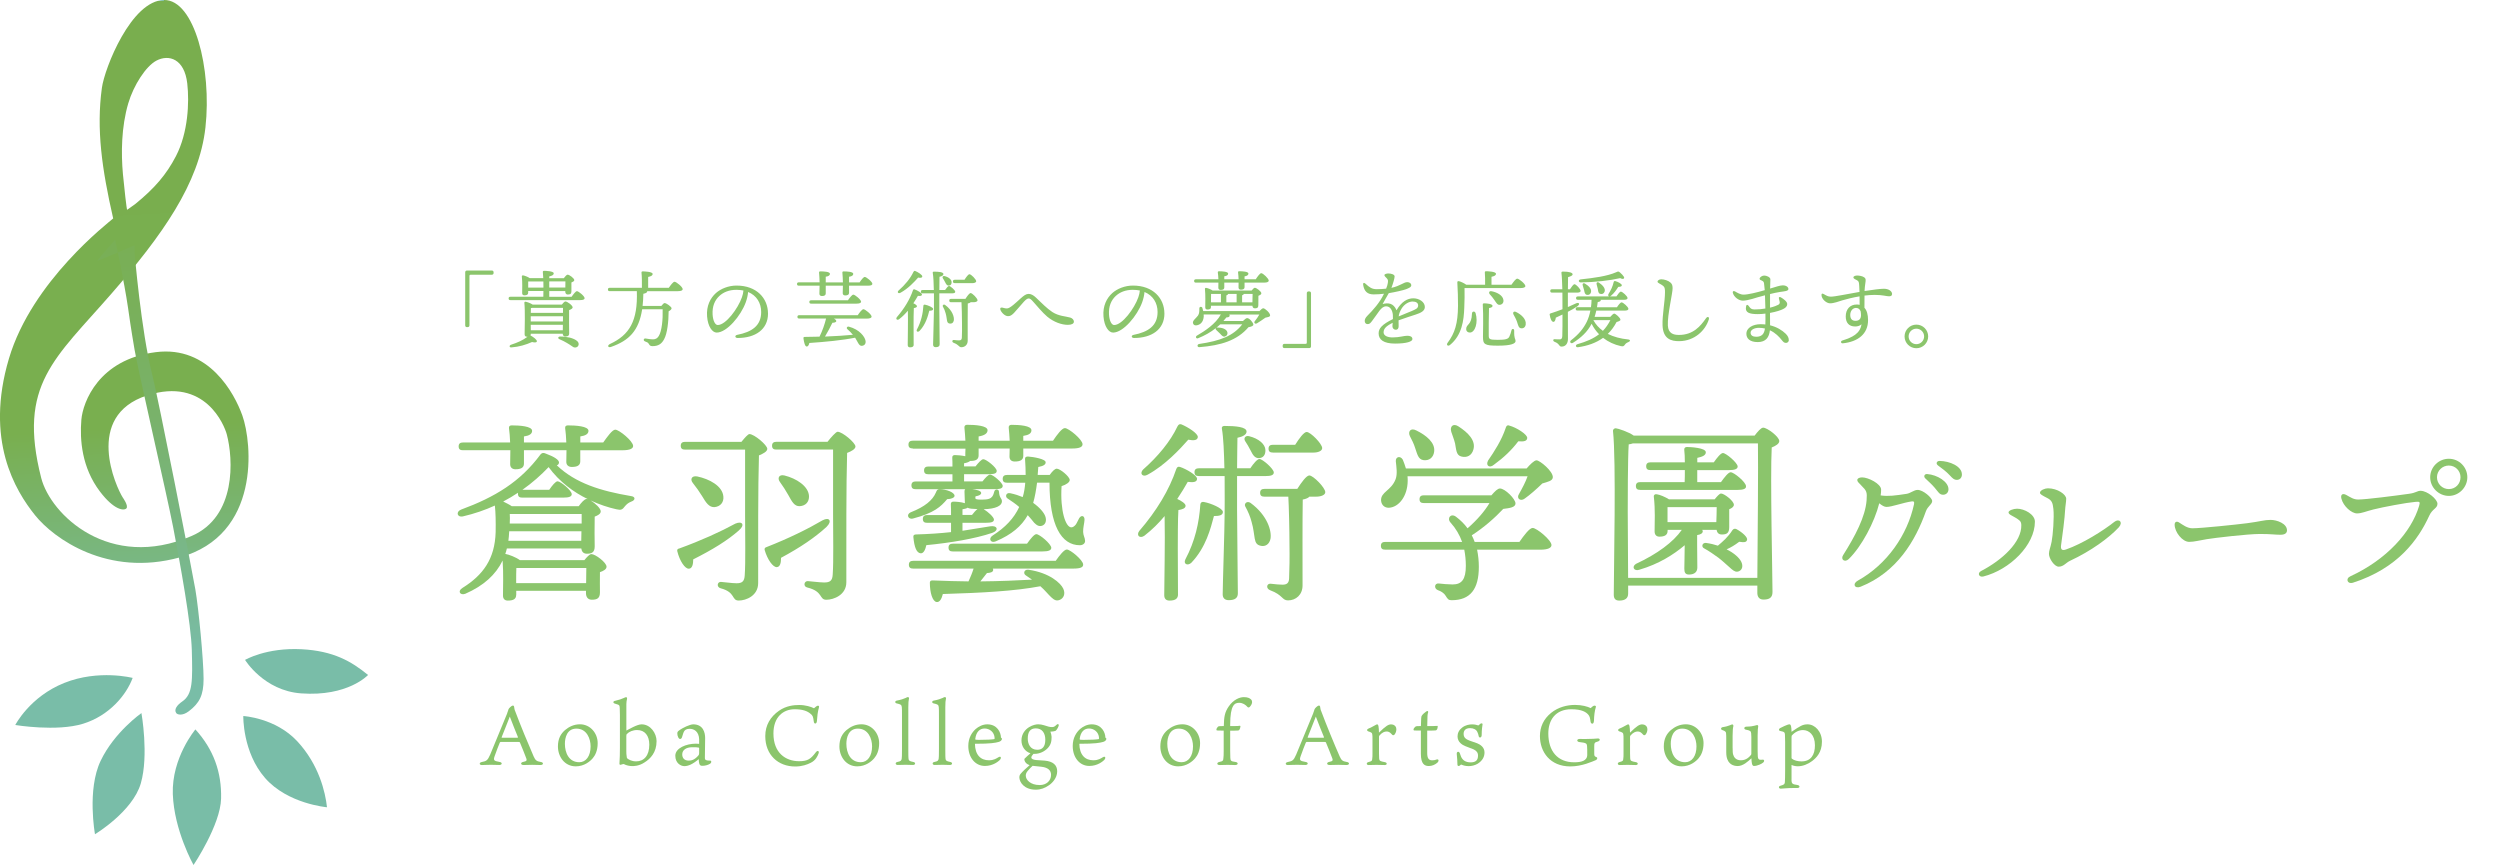 <?xml version="1.0" encoding="UTF-8"?><svg xmlns="http://www.w3.org/2000/svg" width="671.1" height="232.2" xmlns:xlink="http://www.w3.org/1999/xlink" viewBox="0 0 671.1 232.2"><defs><style>.f{fill:#79bda8;}.g{fill:#8bc56c;}.h{fill:url(#d);}.i{fill:url(#e);}.j{fill:#79bda7;}</style><linearGradient id="d" x1="36.53" y1="176.3" x2="27.1" y2="1.05" gradientTransform="matrix(1, 0, 0, 1, 0, 0)" gradientUnits="userSpaceOnUse"><stop offset="0" stop-color="#79bda7"/><stop offset=".35" stop-color="#79af4f"/><stop offset="1" stop-color="#79ae4e"/><stop offset="1" stop-color="#616659"/><stop offset="1" stop-color="#79bda7"/></linearGradient><linearGradient id="e" x1="43.11" y1="175.94" x2="33.68" y2=".7" gradientTransform="matrix(1, 0, 0, 1, 0, 0)" gradientUnits="userSpaceOnUse"><stop offset="0" stop-color="#79bda7"/><stop offset=".03" stop-color="#79bba0"/><stop offset=".19" stop-color="#79b683"/><stop offset=".36" stop-color="#79b26b"/><stop offset=".54" stop-color="#79b05a"/><stop offset=".74" stop-color="#79ae51"/><stop offset="1" stop-color="#79ae4e"/><stop offset="1" stop-color="#616659"/><stop offset="1" stop-color="#79bda7"/></linearGradient></defs><g id="a"/><g id="b"><g id="c"><g><g><path class="f" d="M35.61,181.98s-9.1-2.36-18.37,1.35c-9.27,3.71-13.14,11.29-13.14,11.29,0,0,11.12,1.85,18.2-.34,7.08-2.19,11.63-7.75,13.31-12.3Z"/><path class="f" d="M37.97,191.42s-7.25,5.06-10.95,12.81c-3.71,7.75-1.52,19.71-1.52,19.71,0,0,10.11-6.07,12.3-13.65,2.19-7.58,.17-18.87,.17-18.87Z"/><path class="j" d="M52.46,195.8s-6.4,7.58-6.07,17.36c.34,9.77,5.56,19.04,5.56,19.04,0,0,7.23-10.75,7.4-17.83,.17-7.08-2.01-13.17-6.9-18.57Z"/><path class="f" d="M65.32,192.21s8.64,.49,14.48,6.78c5.84,6.29,7.53,13.66,7.98,17.71,0,0-10.56-.9-16.63-7.86-6.07-6.96-5.84-16.63-5.84-16.63Z"/><path class="f" d="M65.77,177.15s5.69-3.36,15.18-2.87c8.55,.44,13.41,3.27,17.85,6.91,0,0-5.39,5.86-17.97,4.94-10.02-.73-15.05-8.99-15.05-8.99Z"/><path class="h" d="M65.06,111.55c-2.1-5.9-8.95-18.82-23.22-17.02-15.34,1.93-19.6,13.42-20,18.14-.45,5.39,.11,12.86,5,19.29,3.77,4.97,6.4,5.2,7.08,4.52,.67-.67-.96-2.92-.96-2.92-1.8-2.81-10.52-21.89,6.52-27.41,15.61-5.06,20.77,8.08,21.4,10.45,1.74,6.57,2.66,22.09-9.49,27.3-22.02,9.44-37.8-5.73-40.33-15.61-6.4-25.05,3.71-32.02,18.98-49.6,13.44-15.47,23.44-29.4,25.11-44.48C56.9,18.48,52.18-.11,44.03,0c-8.79,.12-15.96,18.28-16.68,23.59-1.52,11.12,0,21.74,3.03,35.05-1.18,1.07-21.78,16.76-27.97,37.58-6.52,21.91,1.64,35.41,7.01,42.1,5,6.23,19.44,16.66,38.82,11.31,21.79-6.01,19.45-30.69,16.82-38.08ZM34.43,27.75c1.44-4.89,4.74-9.97,7.53-11.46,3.37-1.8,7.56-.49,8.31,6.12,.58,5.13,.22,13.2-3.03,19.49-2.56,4.94-5.73,8.65-10.97,12.9l-2.13,1.51c-.11,.26-.85-6.41-1.14-9.56-.51-5.64-.44-12.63,1.43-19.01Z"/><path class="i" d="M36.13,67.87s1.75,20.93,4.7,32.56c1.74,6.86,10.5,51.39,11.61,57.8,.86,4.97,2.21,18.97,2.21,24.04,0,4.35-1.11,6.48-3.96,8.65-1.77,1.35-3.08,.9-3.37,.51-.7-.95,.21-2.17,1.6-3.12,2.86-1.94,2.78-5.59,2.57-13.73-.18-7.08-3.08-23.08-5.02-33.11-1.76-9.05-9.34-41.7-10.35-47.6-1.01-5.9-1.47-9.28-1.76-11.29-1.01-6.99-3.46-18.2-3.46-18.2,0,0-5.17,5.76-4.72,5.64,.45-.11,9.94-4.18,9.94-4.18l.02,2.04Z"/></g><g><path class="g" d="M138.56,159.71c0,1.1-.78,1.51-2.24,1.51-.83,0-1.3-.47-1.3-1.36,0-2.4,.16-5.89-.1-9.39-1.83,3.81-5.11,6.78-10.01,8.92-1.36,.52-2.19-.68-.78-1.56,5.53-3.44,8.71-7.77,8.92-14.97,.05-2.76,0-5.27-.21-7.15-2.61,1.2-5.48,2.19-8.61,2.92-1.51,.31-1.93-1.25-.47-1.83,9.07-3.34,15.91-7.46,21.33-14.81,.42-.47,.78-.52,1.46-.21,1.98,.73,3.7,1.67,3.49,2.5-.05,.31-.26,.52-.57,.63,5.01,4.8,11.79,6.88,19.82,8.24,1.46,.16,1.2,1.15,.26,1.46-.89,.37-1.2,.63-1.72,1.2-.78,1.04-1.1,1.2-2.4,.89-2.14-.47-4.49-1.25-6.88-2.35,1.2,.73,2.71,2.09,2.71,2.92,0,.68-.78,1.1-1.62,1.41-.05,2.29-.05,6.73,0,7.98,0,1.62-.78,1.98-2.09,1.98-1.04,0-1.41-.68-1.51-1.41h-19.98c-.1,.52-.26,.99-.42,1.46,.94,.16,2.87,.89,3.91,1.67h17.32c.68-.83,1.41-1.62,1.88-1.62,1.04,0,4.07,2.24,4.07,3.39,0,.68-.83,1.15-1.77,1.46-.05,1.88,0,4.28,0,5.42,0,1.62-.78,1.98-2.19,1.98-1.2,0-1.56-.94-1.56-1.77v-.63h-18.72v1.1Zm-14.29-38.85c-.68,0-1.15-.21-1.15-1.04,0-.78,.47-1.04,1.15-1.04h12.67c-.05-1.36-.16-2.82-.31-3.86-.05-.52,.26-.73,.73-.73,2.09,0,5.48,.21,5.48,1.46,0,.83-.73,1.3-2.19,1.51v1.62h11.37c-.05-1.36-.16-2.87-.31-3.86-.05-.52,.26-.73,.73-.73,2.09,0,5.53,.21,5.53,1.46,0,.83-.78,1.3-2.19,1.51v1.62h6.15c1.1-1.56,2.45-3.44,3.23-3.44,1.04,0,4.8,3.08,4.8,4.38,0,.68-.83,1.15-2.87,1.15h-11.32v2.97c0,1.1-.83,1.51-2.29,1.51-.83,0-1.46-.47-1.46-1.36,0-.73,.05-1.77,.05-3.13h-11.42v3.6c0,1.1-.83,1.51-2.29,1.51-.83,0-1.41-.47-1.41-1.36,0-.78,.05-2.14,.05-3.75h-12.73Zm31.08,15.02c.68-.94,1.56-1.93,2.09-1.93,.1,0,.21,0,.37,.05-3.86-1.88-7.67-4.69-10.54-8.61-2.03,2.14-4.38,4.22-7.04,6.1h7.2c.78-1.15,1.72-2.29,2.24-2.29,.83,0,3.76,2.45,3.81,3.44,0,.68-.73,.94-2.29,.94h-11c-.68,0-1.15-.21-1.15-1.04v-.26c-1.25,.83-2.56,1.62-3.96,2.35,.73,.37,1.62,.78,2.29,1.25h17.99Zm-18.67,6.94c-.05,.78-.1,1.56-.21,2.35h19.56l.05-2.56h-19.4v.21Zm.16-4.85c.05,.63,.05,1.41,0,2.56h19.3v-2.56h-19.3Zm20.5,18.57c0-1.41,.05-2.97,.05-4.07h-18.78c-.05,.78-.05,2.5-.05,3.39v.68h18.78Z"/><path class="g" d="M198.4,142.34c-3.13,2.76-7.04,5.16-12.31,7.82,0,1.3-.26,2.45-1.15,2.5-1.04,.1-2.5-2.09-3.13-4.69-.1-.42,.1-.68,.52-.73,5.89-2.14,11.06-4.49,15.07-6.68,1.93-.83,2.61,.42,.99,1.77Zm.63-23.73c.83-1.04,1.77-2.09,2.14-2.09,1.3,0,4.8,2.97,4.8,3.96,0,.73-1.1,1.3-2.24,1.77-.26,8.55-.21,23.05-.21,34.27,0,3.39-3.23,4.69-5.22,4.69s-.78-2.24-4.85-3.29c-1.15-.31-.94-1.72,.05-1.72,.52,0,2.92,.37,4.22,.37,1.51,0,2.09-.52,2.19-2.09,.26-3.55,.1-10.9,.1-16.06v-17.73h-16.12c-.68,0-1.15-.21-1.15-1.04,0-.78,.47-1.04,1.15-1.04h15.12Zm-10.54,14.6c-.73-1.2-1.62-2.45-2.5-3.55-.78-.94-.37-2.03,1.15-1.77,3.29,.68,6.78,2.56,7.04,5.37,.16,1.56-.78,2.71-2.35,2.87-1.46,.1-2.29-1.15-3.34-2.92Zm33.43,8.19c-3.08,2.82-6.94,5.48-12.26,8.34,0,1.3-.21,2.4-1.1,2.5-1.04,.1-2.56-2.03-3.29-4.59-.1-.36,.05-.68,.47-.78,6-2.35,11.16-4.9,15.07-7.2,1.88-.99,2.61,.26,1.1,1.72Zm.21-22.79c.89-1.15,2.29-2.71,2.71-2.71,1.3,0,4.8,2.97,4.8,3.96,0,.68-1.1,1.3-2.24,1.72-.26,8.76-.21,23.37-.21,34.73,0,3.39-3.39,4.69-5.37,4.69s-.78-2.24-5.11-3.29c-1.15-.26-.89-1.72,.1-1.72,.52,0,3.13,.37,4.43,.37,1.56,0,2.19-.47,2.29-2.09,.26-3.55,.1-11,.1-16.22v-17.37h-15.23c-.68,0-1.15-.21-1.15-1.04,0-.78,.47-1.04,1.15-1.04h13.72Zm-10.54,14.24c-.63-1.15-1.46-2.4-2.24-3.49-.73-.99-.26-2.09,1.25-1.72,3.13,.78,6.42,2.82,6.57,5.53,.05,1.56-.89,2.61-2.5,2.71-1.46,.05-2.09-1.25-3.08-3.03Z"/><path class="g" d="M244.55,137.49c3.7-1.46,5.79-3.18,6.68-5.27,.26-.63,.37-.89,.99-.89,1.83,0,4.02,.83,4.02,1.77,0,.52-.99,.89-1.98,.89-1.72,2.03-3.44,3.7-9.23,5.22-1.2,.31-1.93-1.15-.47-1.72Zm.47-17.11c-.68,0-1.15-.21-1.15-1.04,0-.78,.47-1.04,1.15-1.04h14.13c-.05-1.2-.16-2.45-.26-3.49-.05-.52,.26-.78,.73-.78,2.09,0,5.48,.21,5.48,1.46,0,.83-.78,1.41-2.4,1.67v1.15h8.34c-.05-1.2-.16-2.45-.26-3.49-.05-.52,.26-.78,.73-.78,2.09,0,5.37,.21,5.37,1.46,0,.83-.73,1.3-2.19,1.51v1.3h7.98c1.04-1.56,2.4-3.39,3.18-3.39,1.04,0,4.75,3.08,4.75,4.33,0,.73-.78,1.15-2.82,1.15h-13.09v1.98c0,1.1-.83,1.51-2.29,1.51-.83,0-1.41-.42-1.41-1.3,0-.63,.05-1.36,.05-2.19h-8.34v1.83c0,1.1-.73,1.51-2.19,1.51h-.1c-.26,.26-.78,.47-1.62,.63v.83h3.08c.78-.99,1.62-1.93,2.09-1.93,.78,0,3.6,2.24,3.6,3.13,0,.68-.63,.89-2.19,.89h-6.57v1.93h4.95c.73-.94,1.56-1.83,2.03-1.83,.78,0,3.34,2.19,3.39,3.02,0,.68-.63,.89-2.03,.89h-6.15c1.1,.16,2.4,.42,2.4,1.04,0,.42-.52,.73-1.51,.89-.05,.16-.05,.31-.05,.47,0,.31,.31,.42,1.77,.42,1.77,0,2.35-.31,2.76-.83,.31-.42,.42-.89,.57-1.41,.21-.68,1.2-.68,1.25,.16,.1,1.77,.78,1.62,.78,2.56,0,1.15-1.67,2.03-4.9,2.09,1.15,.68,2.71,2.09,2.76,2.76,0,.68-.68,.89-2.24,.89h-6.21v2.14c2.76-.42,5.22-.83,7.46-1.2,1.98-.31,2.35,1.15,.52,1.77-4.64,1.56-11.16,2.66-17.68,3.29-.26,1.2-.73,2.24-1.51,2.19-1.1-.1-1.72-1.56-1.98-4.43,0-.47,.21-.57,.63-.63,3.49-.1,6.62-.31,9.49-.63v-2.5h-6.42c-.68,0-1.15-.21-1.15-1.04,0-.78,.47-1.04,1.15-1.04h6.42c0-1.1,0-2.09-.05-2.82-.05-.52,.21-.78,.68-.78,.73,0,2.14,.1,3.08,.42v-.26c0-.57-.1-2.82-.1-2.87,0-.31,.05-.52,.21-.63h-13.3c-.68,0-1.15-.21-1.15-1.04,0-.78,.47-1.04,1.15-1.04h9.86v-1.93h-6.47c-.68,0-1.15-.21-1.15-1.04,0-.78,.47-1.04,1.15-1.04h6.47c0-.89,0-1.67-.05-2.29-.05-.52,.21-.78,.68-.78,.63,0,1.83,.1,2.82,.31,0-.57,0-1.3,.05-2.03h-14.13Zm38.39,30.15c.99-1.41,2.24-3.02,2.97-3.02,.94,0,4.38,2.87,4.38,4.02,.05,.73-.68,1.1-2.61,1.1h-21.64c.1,.16,.1,.26,.1,.42-.05,.52-.73,.73-1.67,.78-.63,.83-1.2,1.56-1.77,2.24,5.32-.05,9.86-.26,13.87-.47-.52-.37-1.1-.78-1.67-1.15-.78-.47-.47-1.67,.73-1.51,5.68,.83,8.66,3.6,9.34,5.11,.63,1.41,.05,2.56-.94,2.97-.89,.37-1.46,.1-2.35-.73-.78-.73-1.67-1.88-2.87-2.92-6.88,1.3-15.54,1.77-26.18,2.09-.31,1.25-.83,2.29-1.72,2.14-1.04-.21-1.77-2.4-1.77-5.22,.05-.47,.31-.57,.73-.57,3.49,.16,6.73,.21,9.65,.26,.52-1.15,.99-2.24,1.36-3.44h-16.22c-.68,0-1.15-.21-1.15-1.04,0-.78,.47-1.04,1.15-1.04h38.28Zm-27.64-2.5c-.68,0-1.15-.21-1.15-1.04,0-.78,.47-1.04,1.15-1.04h19.92c.89-1.25,1.93-2.56,2.5-2.56,.89,0,3.96,2.61,4.02,3.65,0,.68-.73,.99-2.4,.99h-24.04Zm5.16-9.81c.47-.63,.99-1.2,1.46-1.56-1.36-.05-2.19-.1-2.66-.37-.26,.21-.73,.31-1.36,.42v1.51h2.56Zm20.86-10.74c.63-.89,1.36-1.67,1.88-1.67,.89,0,3.44,2.09,3.49,3.02,0,.63-.89,1.25-2.19,1.67-.42,6.62,1.1,11.06,2.61,11.06,.42,0,.78-.26,1.15-.68,.37-.47,.57-1.1,.94-1.72,.57-.99,1.51-.78,1.46,.42-.05,.89-.42,2.14-.37,3.23,.05,1.04,.47,1.46,.52,2.35,.05,.68-.57,1.2-1.41,1.2-4.95,0-8.14-5.32-8.14-16.79h-3.34c-.26,1.98-.57,3.81-1.04,5.42,1.77,1.25,2.87,2.61,3.23,3.55,.47,1.25,.05,2.24-.78,2.56s-1.46-.05-2.19-.78c-.42-.52-.99-1.25-1.72-2.03-1.67,2.97-4.33,5.22-8.61,7.04-1.36,.57-2.03-.78-.83-1.56,3.44-2.19,5.74-4.64,7.15-7.67-.94-.83-2.03-1.56-3.13-2.29-.73-.47-.42-1.67,.73-1.41,1.25,.26,2.35,.63,3.34,1.04,.37-1.2,.57-2.45,.68-3.86h-4.9c-.68,0-1.15-.21-1.15-1.04,0-.78,.47-1.04,1.15-1.04h5.01c0-1.3-.05-2.71-.16-4.22-.05-.52,.21-.73,.78-.73,1.51,.1,4.8,.68,4.75,1.56,0,.63-.63,.99-1.98,1.25-.05,.73-.1,1.46-.16,2.14h3.23Z"/><path class="g" d="M316.23,159.55c0,1.15-.73,1.67-2.29,1.67-.94,0-1.41-.52-1.41-1.46,0-2.92,.26-14.55,.1-21.23-1.56,1.88-3.39,3.7-5.42,5.27-1.25,.89-2.29-.1-1.36-1.3,4.64-5.37,8.03-11,9.91-16.59,.21-.52,.47-.73,.99-.57,1.62,.52,4.64,2.24,4.59,3.23-.05,.83-.99,.99-2.5,.78-.73,1.3-1.67,2.87-2.82,4.59,1.15,.52,2.24,1.25,2.24,1.83,0,.68-.89,.99-1.93,1.15-.16,2.09-.16,8.76-.16,10.27l.05,12.36Zm-9.34-33.54c3.91-3.44,7.3-7.51,9.18-11.53,.26-.47,.52-.73,1.04-.57,1.67,.68,4.54,2.45,4.43,3.44-.1,.83-1.04,.99-2.56,.68-2.19,2.5-6.21,6.83-10.9,9.39-1.36,.78-2.29-.31-1.2-1.41Zm21.38,11.42c0,.83-.83,1.1-2.4,1.1-.89,3.34-2.14,8.4-6.05,12.52-.99,.94-2.24,.37-1.62-.89,2.61-4.9,3.7-9.86,4.02-14.76,.05-.42,.31-.78,1.04-.63,1.72,.31,5.01,1.67,5.01,2.66Zm3.81-9.65v9.13c0,3.6,.21,20.18,.21,22.37,0,1.2-.73,1.83-2.45,1.83-1.04,0-1.62-.57-1.62-1.56,0-2.29,.52-17.99,.52-21.64,0-1.1,.05-5.42,0-10.12h-6.94c-.68,0-1.15-.21-1.15-1.04,0-.78,.47-1.04,1.15-1.04h6.88c-.1-4.17-.26-8.34-.68-10.64-.1-.47,.21-.73,.68-.73,3.02,0,5.95,.26,5.95,1.51,0,.78-.94,1.36-2.45,1.67-.05,1.51-.05,4.8-.1,8.19h3.55c.83-1.25,1.88-2.5,2.45-2.5,.83,0,3.81,2.61,3.86,3.6,0,.73-.73,.99-2.29,.99h-7.56Zm3.23-10.69c2.56,.63,4.33,2.14,4.38,3.7,.05,1.36-.63,2.14-1.72,2.19-1.15,.05-1.67-.89-2.24-2.03-.47-.94-1.04-1.88-1.46-2.5-.52-.78,0-1.62,1.04-1.36Zm3.13,29.42c-1.04-.21-1.41-.78-1.62-1.93-.21-1.04-.31-2.71-.83-4.43-.37-1.46-.94-2.82-1.72-4.22-.37-.73,.47-1.56,1.41-.94,4.64,3.39,5.74,7.67,5.37,9.65-.31,1.51-1.41,2.14-2.61,1.88Zm9.81-15.28c1.1-1.72,2.45-3.6,3.23-3.6,1.04,0,4.28,3.29,4.28,4.49,0,.78-1.2,1.2-2.4,1.2h-1.88c-.37,.47-1.25,.68-1.77,.78-.1,5.89-.05,15.7-.05,23.05,0,2.5-1.77,4.02-3.91,4.02-1.62,0-1.36-1.46-4.75-2.71-1.25-.47-.99-1.83,.05-1.77,1.2,.16,2.66,.26,3.23,.26,1.15,0,1.72-.42,1.77-1.67,.1-2.35,.16-5.74,.1-9.08,0-3.81-.16-10.48-.31-12.88h-6.42c-.68,0-1.15-.21-1.15-1.04,0-.78,.47-1.04,1.15-1.04h8.81Zm-6.57-9.75c-.68,0-1.15-.21-1.15-1.04,0-.78,.47-1.04,1.15-1.04h6c1.04-1.67,2.35-3.44,3.08-3.44,1.04,0,4.17,3.18,4.17,4.33,0,.78-1.15,1.2-2.29,1.2h-10.95Z"/><path class="g" d="M407.87,145.47c1.2-1.72,2.71-3.75,3.55-3.75,1.1,0,5.06,3.29,5.06,4.59,0,.73-.89,1.25-3.02,1.25h-16.95c.31,1.51,.47,3.08,.47,4.59,0,6-2.29,8.97-7.3,8.97-.83,0-1.04-.26-1.62-1.2-.52-.83-1.36-1.25-1.98-1.46-1.25-.42-1.04-1.98,.16-1.83,.78,.1,2.61,.26,3.7,.26,2.45,0,3.55-1.36,3.55-5.01,0-1.51-.16-2.97-.42-4.33h-21.23c-.68,0-1.15-.21-1.15-1.04,0-.78,.47-1.04,1.15-1.04h20.65c-.68-1.88-1.67-3.6-3.08-5.16-1.1-1.2,.05-2.61,1.41-1.62,1.25,.94,2.29,1.98,3.13,3.13,2.61-2.29,4.59-4.59,5.89-6.78h-17.63c-.68,0-1.15-.21-1.15-1.04,0-.78,.47-1.04,1.15-1.04h18.15c.89-1.04,1.67-1.83,2.29-1.83,1.36,0,4.17,2.82,4.17,4.02,0,1.04-1.56,1.25-3.29,1.46-2.14,2.29-5.11,4.95-8.45,7.09,.31,.57,.57,1.2,.78,1.77h12Zm1.93-19.71c.89-1.04,2.03-2.19,2.66-2.19,.89,0,4.43,2.92,4.38,4.54-.05,.99-1.3,1.2-2.82,1.67-1.67,1.62-3.34,3.08-4.75,4.07-1.1,.83-2.24-.05-1.56-1.15,.94-1.67,1.83-3.34,2.35-4.85h-32.23c.05,.42,.05,.83,.05,1.25-.05,4.07-2.35,7.04-5.01,7.2-1.15,.05-2.03-.68-2.14-1.93-.1-2.35,2.71-2.61,3.91-5.74,.52-1.41,.21-3.23,.05-4.8-.1-1.25,1.25-1.56,1.88-.42,.31,.73,.57,1.51,.83,2.35h32.39Zm-31.34-8.71c-.57-1.2,.21-2.29,1.72-1.51,2.66,1.3,5.16,3.29,4.8,5.74-.21,1.51-1.3,2.45-2.87,2.24-1.46-.21-1.67-1.72-2.24-3.29-.31-1.04-.89-2.19-1.41-3.18Zm11.11-1.2c-.42-1.36,.52-2.35,1.98-1.36,2.5,1.62,4.69,3.76,3.96,6.21-.42,1.51-1.67,2.29-3.29,1.83-1.36-.37-1.3-1.93-1.62-3.49-.26-1.1-.73-2.19-1.04-3.18Zm9.86,7.82c1.72-2.5,3.65-5.48,4.75-8.76,.1-.47,.42-.89,.94-.68,1.98,.52,4.9,2.4,4.85,3.34-.05,.78-.78,1.04-2.4,.89-1.77,2.35-3.91,4.38-6.57,6.31-1.15,.99-2.24,.21-1.56-1.1Z"/><path class="g" d="M471.01,116.94c.78-1.04,1.72-2.14,2.29-2.14,1.1,0,4.33,2.45,4.33,3.6,0,.73-.99,1.3-2.03,1.72-.42,7.93,.21,34.63,.21,38.8,0,1.62-.99,2.03-2.45,2.03-1.25,0-1.62-.94-1.62-1.77v-1.98h-34.68v2.14c0,1.2-.73,1.88-2.4,1.88-1.04,0-1.46-.57-1.46-1.56,0-6.57,.68-35.99-.21-43.97-.05-.31,.26-.73,.73-.73,.63,.05,3.49,.99,4.85,1.98h32.44Zm.73,38.18c.1-9.23,.26-30.98,.16-36.09h-33.59c-.31,.1-.68,.21-1.1,.26-.26,3.65-.26,15.91-.26,18.05,0,1.36,.05,11.68,.1,17.78h34.68Zm-14.81-12.88c.1,.1,.16,.26,.16,.36,0,.52-.52,.89-1.51,1.04v2.71c0,2.35,.05,4.8,.05,6,0,1.1-.68,1.88-2.24,1.88-.99,0-1.25-.57-1.25-1.56,0-1.41,.1-3.75,.1-6.31-3.02,2.56-6.99,5.06-12.15,6.57-1.41,.52-2.19-.78-.94-1.56,5.79-2.71,10.01-5.84,12.31-9.13h-3.81v.26c0,1.1-.78,1.56-2.19,1.56-.83,0-1.3-.52-1.3-1.41,0-2.56,.21-5.63-.21-9.34-.05-.47,.36-.73,.78-.63,.83,.1,2.29,.73,3.29,1.36h12.26c.63-.78,1.3-1.56,1.72-1.56,.83,0,3.44,1.98,3.44,3.02,0,.52-.57,.94-1.25,1.2v4.8c0,1.62-.68,1.98-1.98,1.98-.94,0-1.3-.57-1.41-1.25h-3.86Zm-16.64-10.74c-.68,0-1.15-.21-1.15-1.04,0-.78,.47-1.04,1.15-1.04h11.94c.05-.99,.05-2.09,.05-3.23h-9.23c-.68,0-1.15-.21-1.15-1.04,0-.78,.47-1.04,1.15-1.04h9.23c0-1.3-.05-2.5-.16-3.34-.05-.52,.26-.78,.73-.78,.89,0,5.06,.21,5.06,1.41,0,.83-.89,1.2-2.29,1.51v1.2h4.43c.83-1.2,1.88-2.5,2.45-2.5,.83,0,3.91,2.61,3.96,3.6,0,.68-.73,.99-2.4,.99h-8.45v3.23h6.36c.94-1.3,1.98-2.66,2.61-2.66,.89,0,4.12,2.66,4.12,3.76,.05,.68-.68,.99-2.45,.99h-25.97Zm20.44,8.66c.05-1.25,.1-2.82,.1-4.02h-13.2v4.02h13.09Zm8.24,4.8c-.16,.52-.57,.73-2.09,.47-1.25,.94-2.29,1.56-3.39,2.03,2.09,1.04,3.39,2.29,3.91,3.29,.57,1.15,.31,2.14-.52,2.56-.78,.37-1.36,.05-2.09-.57-.89-.73-2.19-2.03-3.49-3.02-1.15-.83-2.56-1.83-3.91-2.56-.73-.37-.47-1.56,.63-1.41,1.15,.16,2.19,.42,3.13,.73,1.3-1.1,2.71-2.29,3.91-4.17,.21-.31,.63-.52,1.1-.26,1.62,.89,3.08,2.24,2.82,2.92Z"/><path class="g" d="M518.68,134.47c0,.93-1.19,1.36-1.7,2.8-2.8,7.89-7.76,16.33-17.52,20.23-1.61,.64-2.29-.81-.72-1.65,7.85-4.37,13.28-12.26,15.06-20.49,.13-.68-.08-.85-.64-.76-2.33,.34-5.34,1.48-6.74,1.48-.59,0-1.23-.38-1.95-.98-1.27,5.05-4.71,11.58-8.19,14.97-1.06,1.02-2.25,.13-1.53-1.02,3.27-5.18,5.98-10.31,6.32-14.76,.17-2.25,0-2.54-1.4-3.94-.81-.81-1.1-1.1-1.1-1.48,0-.42,.51-.72,1.31-.72,1.61,0,5.09,1.7,5.09,3.31,0,.47-.04,.98-.13,1.53,2.08,.3,3.9,.04,6.96-.42,1.1-.17,1.99-1.06,2.97-1.06,1.48,0,3.9,2.12,3.9,2.97Zm4.37-3.14c0,.98-.72,1.48-1.44,1.48-.98,0-1.27-.72-2.25-1.87-.72-.85-1.7-1.74-2.55-2.54-.51-.51-.21-1.19,.51-1.15,2.76,.21,5.73,2.08,5.73,4.07Zm3.61-3.99c0,.89-.55,1.48-1.4,1.48-.64,0-1.06-.34-1.87-1.23-.93-1.02-2.21-1.95-3.14-2.63-.68-.51-.38-1.23,.42-1.23,2.71,.04,5.98,1.44,5.98,3.61Z"/><path class="g" d="M541.41,136.55c2.08,0,4.84,1.57,4.84,3.48,0,6.28-6.7,12.9-13.83,14.72-1.15,.3-1.74-.89-.59-1.48,5.64-2.93,10.9-7.76,10.77-12.34-.04-1.06-.47-1.27-1.61-1.99-.85-.51-1.82-.85-1.82-1.4,0-.51,1.31-.98,2.25-.98Zm9.8,.04c-.17-1.65-.47-2.29-1.61-2.88-1.48-.76-1.99-1.06-1.99-1.44,0-.68,1.36-1.19,2.12-1.19,2.59,0,4.92,1.65,4.92,2.8,0,.85-.25,2.04-.3,3.14-.04,1.48-.76,7.34-1.06,9.21-.21,1.31,.25,1.65,1.31,1.27,4.41-1.53,10.01-5.05,12.94-7.38,1.31-1.06,2.46,.08,1.23,1.44-2.63,2.84-7.47,6.36-13.02,8.95-1.15,.51-1.78,1.61-3.1,1.61-1.19,0-2.63-2.21-2.63-3.44,0-.93,.42-1.7,.72-3.27,.34-1.74,.72-6.53,.47-8.82Z"/><path class="g" d="M588.6,141.81c2.25,0,11.71-.98,14.63-1.36,3.61-.47,4.58-.89,6.28-.89s4.41,.98,4.41,2.8c0,.64-.42,1.19-1.74,1.19-1.57,0-2.38-.21-5.56-.21s-12.26,1.06-14.25,1.4c-1.91,.3-3.31,.72-4.71,.72-1.82,0-3.9-2.63-3.9-4.62,0-.72,.51-1.02,1.19-.59,1.02,.64,2.16,1.57,3.65,1.57Z"/><path class="g" d="M633.06,134.09c2.04,0,9.97-1.02,13.57-1.53,1.95-.25,2.21-.81,3.14-.81,1.87,0,4.54,2.29,4.54,3.48,0,1.27-1.32,1.27-2.21,3.22-2.93,6.41-8.44,14.13-20.53,17.99-1.4,.42-2.04-1.1-.64-1.74,9.76-4.5,16.37-11.88,18.45-18.88,.34-1.15,.17-1.19-.98-1.1-2.46,.21-8.74,1.4-11.28,2.04-2.04,.51-3.14,1.06-4.41,1.06-1.44,0-3.69-1.91-4.2-4.03-.25-1.06,.38-1.44,1.31-.93,1.23,.68,1.99,1.23,3.22,1.23Zm19.3-5.98c0-2.71,2.25-4.96,5.01-4.96s4.96,2.25,4.96,4.96-2.25,5.01-4.96,5.01-5.01-2.25-5.01-5.01Zm8.14,0c0-1.74-1.4-3.14-3.14-3.14s-3.18,1.4-3.18,3.14,1.4,3.18,3.18,3.18,3.14-1.4,3.14-3.18Z"/></g><g><path class="g" d="M125.54,87.82h-.18c-.29,0-.48-.18-.48-.47v-14.25c0-.29,.18-.48,.48-.48h6.67c.29,0,.47,.18,.47,.48v.18c0,.29-.18,.47-.47,.47h-5.63c-.32,0-.38,.09-.38,.41v13.18c0,.29-.18,.47-.48,.47Z"/><path class="g" d="M153.45,79.65c.48-.68,1.09-1.49,1.42-1.49,.43,0,2.06,1.33,2.06,1.88,.02,.32-.34,.52-1.22,.52h-18.68c-.29,0-.5-.09-.5-.45,0-.34,.2-.45,.5-.45h8.82c.02-.48,.02-1,.02-1.54h-4.09v.48c0,.48-.36,.68-1,.68-.41,0-.61-.2-.61-.61,0-1.13,.09-2.8-.09-4.46-.02-.2,.16-.32,.34-.29,.38,.07,1.27,.38,1.79,.75h3.62c-.05-.68-.07-1.27-.11-1.65-.02-.2,.11-.32,.32-.32,.38,0,2.6,.07,2.6,.66,0,.5-.5,.68-1.2,.84v.48h3.91c.32-.45,.77-.95,1.02-.95,.45,0,1.79,.97,1.79,1.47,0,.29-.38,.47-.77,.63-.02,.86,0,1.9,0,2.37,0,.7-.34,.86-.97,.86-.52,0-.68-.41-.68-.77v-.16h-4.3v1.54h6.02Zm-11.01,10.42c.79,.43,1.76,1.15,1.67,1.58-.07,.36-.68,.32-1.29,.16-1.61,.72-3.44,1.29-5.56,1.45-.5,.04-.66-.45-.14-.7,1.9-.63,3.1-1.15,4.5-2.17h-.16c-.41,0-.63-.23-.63-.63,.02-1.61,.16-6.33-.07-8.48-.02-.18,.14-.32,.32-.29,.36,.05,1.33,.38,1.9,.77h7.85c.32-.43,.72-.84,.95-.84,.5,0,1.94,1.06,1.94,1.58,0,.34-.48,.57-.95,.75-.05,1.79,.02,5.34,.02,6.22,0,.7-.38,.86-1.02,.86-.52,0-.7-.38-.7-.75h-8.59v.09c0,.16-.02,.29-.09,.38l.05,.02Zm3.44-12.87c0-.57-.02-1.13-.02-1.65h-3.93l-.14,.02v1.63h4.09Zm-3.41,9.09h8.64l.02-1.4h-8.66v1.4Zm0,.9l.02,1.47h8.59l.02-1.47h-8.64Zm.38-4.55c-.11,.02-.23,.05-.34,.07,0,.27-.02,.75-.02,1.27h8.64v-1.33h-8.28Zm4.59-7.1v1.65h4.32l.02-1.65h-4.34Zm7.6,16.1c.52,.61,.29,1.27-.16,1.52-.43,.23-.86,.16-1.27-.18-.41-.29-.9-.61-1.45-.93-.57-.34-1.18-.66-1.97-.99-.48-.18-.43-.68,.11-.72,.9-.02,1.99,.14,2.67,.29,.75,.2,1.63,.54,2.06,1.02Z"/><path class="g" d="M179.53,77.26c.52-.75,1.18-1.63,1.54-1.63,.47,0,2.19,1.4,2.19,1.99,0,.32-.38,.54-1.31,.54h-8.21v.02c0,.29-.25,.54-1.04,.68-.02,1.18-.09,2.26-.2,3.26h5.04c.29-.38,.66-.77,.86-.77,.5,0,1.88,1.02,1.88,1.4,0,.27-.34,.59-.79,.81-.02,2.8-.36,5.95-1.22,7.51-.66,1.24-1.54,1.85-3.14,1.85-.61,0-.77-.27-.95-.59-.25-.41-.52-.5-1.02-.68-.32-.14-.38-.32-.34-.52,.04-.16,.18-.29,.45-.27,.63,.09,1.29,.23,2.01,.23,.86,0,1.27-.41,1.56-.9,.81-1.27,1.13-4.41,1.04-7.17h-5.5c-.88,5.72-3.48,8.41-8.37,10.11-.81,.29-1.06-.41-.27-.79,5.22-2.42,7.49-6.15,7.21-14.18h-7.26c-.29,0-.5-.09-.5-.45,0-.34,.2-.45,.5-.45h8.62c.02-1.4,0-3.19-.11-4.07-.02-.23,.11-.34,.32-.34,.38,0,2.67,.07,2.67,.68,0,.48-.5,.66-1.2,.81v2.92h5.54Z"/><path class="g" d="M206.17,84.15c0,4.34-3.48,6.58-8.14,6.58-.79,0-.84-.7-.14-.84,3.91-.77,6.44-2.42,6.44-6.13,0-2.42-1.22-4.43-3.51-5.38-.07,.86-.29,1.85-.63,2.78-1.31,3.62-5.09,8.12-7.8,8.12-1.2,0-2.37-1.65-2.58-4.32-.23-2.85,.88-4.95,2.37-6.29,1.33-1.18,3.39-2.01,5.54-2.01,5.4,0,8.44,3.42,8.44,7.49Zm-6.6-6.17c-.59-.11-1.22-.18-1.9-.18-1.94,0-3.48,.63-4.59,1.67-1.2,1.13-1.92,2.74-1.79,4.98,.11,1.74,.72,2.8,1.38,2.8,2.17,0,5.43-4.41,6.49-7.44,.23-.61,.36-1.27,.41-1.83Z"/><path class="g" d="M230.76,75.79c.45-.68,1.04-1.45,1.38-1.45,.43,0,2.04,1.31,2.04,1.85,0,.32-.34,.5-1.22,.5h-5.04v1.94c0,.47-.38,.68-1.02,.68-.43,0-.68-.23-.68-.61,0-.41,.02-1.18,.05-2.01h-4.61v2.1c0,.47-.38,.68-1.02,.68-.43,0-.68-.23-.68-.61,0-.43,.02-1.29,.05-2.17h-5.56c-.29,0-.5-.09-.5-.45,0-.34,.2-.45,.5-.45h5.56c-.02-.86-.07-1.88-.14-2.62-.02-.23,.11-.32,.32-.32,.9,0,2.6,.07,2.6,.66,0,.38-.36,.68-1.13,.77v1.52h4.61c-.02-.86-.07-1.88-.14-2.62-.02-.23,.11-.32,.32-.32,.9,0,2.6,.07,2.6,.66,0,.38-.36,.68-1.13,.77v1.52h2.85Zm-.52,8.84c.5-.75,1.18-1.63,1.54-1.63,.45,0,2.19,1.4,2.19,1.99,0,.32-.41,.54-1.31,.54h-8.8c.38,.2,.63,.43,.63,.66-.02,.34-.57,.45-1.04,.45-.48,1-1.22,2.42-1.99,3.71,2.94-.11,5.43-.29,7.49-.48-.45-.57-.93-1.02-1.49-1.52-.32-.27-.09-.79,.43-.66,2.85,.77,4.27,2.69,4.46,3.82,.11,.72-.23,1.2-.88,1.31-.5,.09-.77-.18-1.09-.7-.23-.36-.47-.9-.84-1.47-3.32,.68-8.16,1.15-12.28,1.42-.11,.52-.34,.97-.72,.95-.47-.02-.7-1.11-.84-2.04-.07-.5,.02-.54,.47-.54,1.36,0,2.62-.05,3.82-.07,.79-1.58,1.4-3.35,1.76-4.86h-7.19c-.29,0-.5-.09-.5-.45,0-.34,.2-.45,.5-.45h15.67Zm-12.48-3.12c-.29,0-.5-.09-.5-.45,0-.34,.2-.45,.5-.45h9.86c.48-.7,1.11-1.52,1.45-1.52,.43,0,2.08,1.36,2.08,1.9,0,.32-.41,.52-1.24,.52h-12.14Z"/><path class="g" d="M245.28,92.52c0,.5-.32,.72-1,.72-.41,0-.61-.23-.61-.63,0-1.27,.11-6.31,.04-9.2-.68,.81-1.47,1.61-2.35,2.28-.54,.38-1-.05-.59-.57,2.01-2.33,3.48-4.77,4.3-7.19,.09-.23,.2-.32,.43-.25,.7,.23,2.01,.97,1.99,1.4-.02,.36-.43,.43-1.09,.34-.32,.56-.72,1.24-1.22,1.99,.5,.23,.97,.54,.97,.79,0,.29-.38,.43-.84,.5-.07,.9-.07,3.8-.07,4.45l.02,5.36Zm-4.05-14.54c1.7-1.49,3.17-3.26,3.98-5,.11-.2,.23-.32,.45-.25,.72,.29,1.97,1.06,1.92,1.49-.05,.36-.45,.43-1.11,.29-.95,1.09-2.69,2.96-4.73,4.07-.59,.34-1-.14-.52-.61Zm9.27,4.95c0,.36-.36,.48-1.04,.48-.38,1.45-.93,3.64-2.62,5.43-.43,.41-.97,.16-.7-.38,1.13-2.13,1.61-4.27,1.74-6.4,.02-.18,.14-.34,.45-.27,.75,.14,2.17,.72,2.17,1.15Zm1.65-4.18v3.96c0,1.56,.09,8.75,.09,9.7,0,.52-.32,.79-1.06,.79-.45,0-.7-.25-.7-.68,0-1,.23-7.8,.23-9.38,0-.48,.02-2.35,0-4.39h-3.01c-.29,0-.5-.09-.5-.45,0-.34,.2-.45,.5-.45h2.98c-.04-1.81-.11-3.62-.29-4.61-.04-.2,.09-.32,.29-.32,1.31,0,2.58,.11,2.58,.66,0,.34-.41,.59-1.06,.72-.02,.66-.02,2.08-.04,3.55h1.54c.36-.54,.81-1.09,1.06-1.09,.36,0,1.65,1.13,1.67,1.56,0,.32-.32,.43-1,.43h-3.28Zm1.4-4.64c1.11,.27,1.88,.93,1.9,1.61,.02,.59-.27,.93-.75,.95-.5,.02-.72-.38-.97-.88-.2-.41-.45-.81-.63-1.09-.23-.34,0-.7,.45-.59Zm1.36,12.75c-.45-.09-.61-.34-.7-.84-.09-.45-.14-1.18-.36-1.92-.16-.63-.41-1.22-.75-1.83-.16-.32,.2-.68,.61-.41,2.01,1.47,2.49,3.32,2.33,4.18-.14,.66-.61,.93-1.13,.81Zm4.25-6.63c.47-.75,1.06-1.56,1.4-1.56,.45,0,1.85,1.42,1.85,1.94,0,.34-.52,.52-1.04,.52h-.81c-.16,.2-.54,.29-.77,.34-.04,2.56-.02,6.81-.02,10,0,1.09-.77,1.74-1.7,1.74-.7,0-.59-.63-2.06-1.18-.54-.2-.43-.79,.02-.77,.52,.07,1.15,.11,1.4,.11,.5,0,.75-.18,.77-.72,.04-1.02,.07-2.49,.04-3.93,0-1.65-.07-4.55-.14-5.59h-2.78c-.29,0-.5-.09-.5-.45,0-.34,.2-.45,.5-.45h3.82Zm-2.85-4.23c-.29,0-.5-.09-.5-.45,0-.34,.2-.45,.5-.45h2.6c.45-.72,1.02-1.49,1.33-1.49,.45,0,1.81,1.38,1.81,1.88,0,.34-.5,.52-1,.52h-4.75Z"/><path class="g" d="M269.05,82.57c.48,.11,.77,.23,1.27,.23,.81,0,2.37-1.54,3.66-2.69,.88-.79,1.47-1.22,2.15-1.22,.59,0,1.27,.32,1.97,1,1.22,1.18,2.99,2.96,4.39,3.87,1.72,1.11,3.48,1.11,4.82,1.49,.54,.16,.97,.61,.97,1.09,0,.57-.68,.86-1.63,.86-1.63,0-3.75-.72-5.52-2.19-1.27-1.06-2.87-3.01-3.89-4.14-.41-.45-.72-.75-1.09-.75-.32,0-.66,.18-1.31,.88-.68,.72-2.08,2.44-2.67,3.03-.61,.61-1,.84-1.58,.84-.88,0-1.83-1.06-2.04-1.7-.16-.52,.07-.68,.5-.59Z"/><path class="g" d="M312.58,84.15c0,4.34-3.48,6.58-8.14,6.58-.79,0-.84-.7-.14-.84,3.91-.77,6.44-2.42,6.44-6.13,0-2.42-1.22-4.43-3.51-5.38-.07,.86-.29,1.85-.63,2.78-1.31,3.62-5.09,8.12-7.8,8.12-1.2,0-2.37-1.65-2.58-4.32-.23-2.85,.88-4.95,2.37-6.29,1.33-1.18,3.39-2.01,5.54-2.01,5.4,0,8.44,3.42,8.44,7.49Zm-6.6-6.17c-.59-.11-1.22-.18-1.9-.18-1.94,0-3.48,.63-4.59,1.67-1.2,1.13-1.92,2.74-1.79,4.98,.11,1.74,.72,2.8,1.38,2.8,2.17,0,5.43-4.41,6.49-7.44,.23-.61,.36-1.27,.41-1.83Z"/><path class="g" d="M338.06,83.54c.38-.41,.81-.81,1.06-.79,.41,0,1.85,1.22,1.83,1.92-.02,.43-.66,.45-1.27,.61-.7,.5-1.61,1.13-2.26,1.51-.5,.29-.93-.14-.57-.59,.48-.61,.9-1.2,1.2-1.76h-8.07c.07,.07,.11,.16,.11,.25,0,.32-.2,.5-.88,.52-.25,.34-.52,.66-.79,.95h5.25c.41-.41,.86-.77,1.11-.77,.66,0,1.67,1.27,1.67,1.74,0,.34-.5,.57-1.31,.7-3.03,3.57-7.44,4.91-13.16,5.36-.68,.05-.68-.77-.07-.86,5.7-.84,9.16-2.17,11.56-5.27h-5.9c-.36,.34-.7,.63-1.06,.93,.09-.05,.2-.07,.34-.07,1.11,0,2.35,.34,2.62,1.24,.14,.54-.11,1.02-.68,1.18-.48,.14-.81-.27-1.27-.77-.29-.29-.66-.63-.97-.93-.23-.18-.27-.41-.16-.57-1.45,1.15-3.01,2.01-4.73,2.71-.5,.25-.86-.29-.41-.66,2.19-1.27,5.04-3.12,6.47-5.7h-4.61c.02,.2,.02,.41,.02,.59-.14,1.52-.97,2.19-1.97,2.33-.5,.07-.86-.2-.93-.66-.09-.68,.86-1.27,1.36-1.97,.38-.57,.36-1.22,.36-1.92,0-.52,.63-.56,.81-.16,.09,.27,.16,.57,.23,.88h15.06Zm-17.01-7.67c-.29,0-.5-.09-.5-.45,0-.34,.2-.45,.5-.45h6.02c-.02-.63-.09-1.36-.16-1.83-.02-.23,.11-.32,.32-.32,.9,0,2.46,.09,2.46,.63,0,.36-.34,.63-1.04,.72v.79h3.84c-.02-.63-.09-1.33-.14-1.83-.04-.23,.11-.32,.32-.32,.9,0,2.46,.09,2.46,.63,0,.38-.34,.63-1.04,.75v.77h3.01c.5-.77,1.13-1.63,1.47-1.63,.48,0,2.01,1.45,2.01,1.99,0,.34-.43,.54-1.15,.54h-5.34v1.22c0,.48-.36,.68-.99,.68-.36,0-.63-.2-.63-.59,0-.32,.02-.75,.02-1.31h-3.84v1.31c0,.47-.34,.66-.97,.66-.38,0-.63-.2-.63-.59,0-.32,.02-.79,.02-1.38h-6.02Zm4.03,6.54c0,.5-.34,.68-.95,.68-.38,0-.59-.2-.59-.59,0-1.2,.09-3.23-.09-4.95-.02-.18,.16-.32,.34-.27,.38,.05,1.24,.38,1.74,.72h10.45c.29-.38,.66-.75,.86-.75,.45,0,1.76,.99,1.76,1.49,0,.32-.41,.5-.79,.66-.02,.84-.02,2.06-.02,2.51,0,.7-.32,.86-.93,.86-.5,0-.63-.36-.66-.7h-11.13v.34Zm.02-3.51c-.02,.38-.02,1.24-.02,1.65v.61h2.67v-2.26h-2.65Zm6.85,0h-2.28c-.05,.18-.2,.32-.47,.41v1.85h2.76v-2.26Zm1.47,2.26h2.78c.02-.72,.05-1.67,.05-2.26h-2.37c-.04,.18-.2,.29-.45,.38v1.88Z"/><path class="g" d="M351.28,78.23h.18c.29,0,.47,.18,.47,.48v14.25c0,.29-.18,.48-.47,.48h-6.67c-.29,0-.47-.18-.47-.48v-.18c0-.29,.18-.48,.47-.48h5.63c.32,0,.38-.09,.38-.41v-13.18c0-.29,.18-.48,.47-.48Z"/><path class="g" d="M382.49,82.37c0,1.09-1.04,1.61-2.49,2.08-.93,.32-3.08,.97-4.57,1.54,0,.52,.02,1.13,.02,1.58,0,.54-.23,.93-.72,.95-.52,.02-.95-.38-.95-.95,0-.25,.05-.54,.07-.93-1.54,.77-2.44,1.49-2.44,2.56,0,.99,1.2,1.38,2.4,1.38,1.88,0,3.03-.45,3.96-.45,.7,0,1.38,.2,1.38,.9,0,.66-1.58,1.2-4.66,1.2s-4.41-1.06-4.41-2.74c0-1.33,.9-2.4,3.84-3.84,.02-.34,0-.7-.02-1.11-.09-1.11-.63-2.31-1.79-2.31-1.42,0-2.15,1.85-3.8,3.94-.34,.43-.61,.84-1.15,.84s-.79-.36-.81-.81c-.02-.41,.14-.86,.72-1.45,1.49-1.49,3.32-3.5,4.45-5.9-.93,.11-1.72,.18-2.8,.18-1.63,0-2.53-.81-2.8-2.6-.07-.52,.25-.63,.61-.29,1.11,1.02,1.74,1.49,3.05,1.49,.81,0,1.7-.05,2.51-.14,.25-.63,.41-1.13,.45-1.49,.07-.48,.14-.86-.23-1.24-.38-.41-.68-.63-.68-.9,0-.32,.7-.45,1.04-.45,.72,0,1.7,.25,1.7,.79,0,.48-.41,1.9-.86,3.08,2.42-.54,3.3-1.54,4.25-1.54,.5,0,1.06,.27,1.08,.84,.02,.52-.77,.81-1.4,1.06-.61,.25-3.05,.81-4.64,1.06-.43,.75-1.29,2.22-1.65,2.92,1.52-.41,2.94-.25,3.73,1.67,1.36-2.35,2.94-3.21,4.52-3.21s3.08,1,3.08,2.31Zm-1.81-.41c0-.63-.54-1.02-1.49-1.02s-2.22,.68-2.96,1.92c-.43,.72-.68,1.36-.77,2.08,1.45-.63,2.89-1.18,3.44-1.42,1.11-.5,1.79-.7,1.79-1.56Z"/><path class="g" d="M393.14,77.33c.05,1.76,0,3.37-.07,5.29-.11,3.37-.63,7.37-3.82,9.97-.54,.48-1.09,.02-.66-.56,1.94-2.58,2.76-5.16,2.8-9.95,0-1.92-.05-4.14-.18-6.17-.05-.36,.11-.48,.41-.43,.41,.07,1.45,.54,1.97,.95h5.07c.02-1.09,0-2.51-.07-3.28-.02-.23,.11-.34,.32-.34,.38,0,2.67,.07,2.67,.68,0,.48-.5,.66-1.2,.81v2.13h5.36c.52-.75,1.18-1.63,1.54-1.63,.48,0,2.19,1.4,2.19,1.99,0,.32-.41,.54-1.31,.54h-15.02Zm2.96,6.69c.75,2.53-.11,5.25-1.52,5.25-.61,0-1-.38-1-.9,0-1.47,1.45-.95,1.56-4.21,.02-.66,.79-.68,.95-.14Zm10.74,7.53c0,.66-1.09,1.24-4.73,1.24s-4.02-.36-4.02-2.4c0-.7,.14-5.79-.05-8.55-.02-.32,.07-.41,.38-.41,.84,0,2.24,.18,2.24,.66,0,.34-.32,.5-.95,.61-.07,2.24-.09,5.88-.07,7.35,.02,.95,.09,1.18,2.44,1.18,2.1,0,2.78-.23,3.08-.84,.23-.45,.48-1.24,.59-1.74,.14-.5,.72-.45,.72,.11-.05,2.35,.36,2.08,.36,2.78Zm-3.26-11.01c.09,.68-.27,1.2-.97,1.29-.66,.07-.95-.57-1.47-1.31-.36-.57-.81-1.06-1.22-1.52-.36-.43-.18-.97,.52-.81,1.49,.29,2.98,1.11,3.14,2.35Zm5.99,6.54c-.09,.7-.56,1.15-1.27,1.04-.66-.09-.77-.84-1.09-1.79-.27-.75-.63-1.36-.93-1.92-.25-.52,.07-.97,.7-.66,1.45,.7,2.78,1.97,2.58,3.32Z"/><path class="g" d="M420.88,78.55v3.87c.79-.34,1.51-.66,2.22-1,.77-.32,1.09,.2,.43,.72-.79,.57-1.7,1.09-2.65,1.56,0,2.51,.02,5.07,.02,7.3,0,1.15-.59,2.04-1.7,2.04-.81,0-.45-.75-1.9-1.29-.5-.23-.43-.7,0-.7,.38,.02,1.04,.07,1.38,.05,.41,0,.66-.16,.7-.86,.07-1.4,.05-3.69,.05-5.81-.61,.29-1.22,.56-1.79,.84-.07,.57-.25,1.13-.63,1.13-.47,0-.84-.75-1.02-1.94-.02-.2,.07-.27,.25-.34,1.13-.36,2.19-.72,3.19-1.11,0-.95,0-2.69-.02-4.46h-2.76c-.29,0-.5-.09-.5-.45,0-.34,.2-.45,.5-.45h2.74c-.05-1.79-.11-3.46-.23-4.3-.05-.34,.04-.45,.43-.45,1.7,0,2.56,.32,2.56,.72,0,.36-.52,.57-1.22,.77-.02,.93-.02,2.04-.04,3.26h.54c.43-.66,.95-1.36,1.22-1.36,.43,0,1.65,1.31,1.65,1.79,0,.34-.43,.47-.9,.47h-2.51Zm11.4,6.49c.36-.41,.81-.86,1.04-.86,.34,0,1.67,1.13,1.67,1.65,0,.27-.45,.45-1.04,.61-.66,1.27-1.45,2.31-2.35,3.19,1.56,.79,3.41,1.29,5.45,1.49,.72,.09,.57,.52,.09,.7-.54,.23-.75,.41-.93,.68-.29,.38-.43,.57-1.11,.41-1.74-.38-3.37-1.13-4.77-2.22-1.9,1.38-4.18,2.15-6.67,2.51-.68,.14-.88-.61-.2-.81,2.37-.68,4.25-1.47,5.79-2.67-.79-.81-1.47-1.74-1.99-2.8l-.07,.11c-1.06,2.01-2.69,3.57-4.88,4.95-.54,.43-1.11-.16-.61-.61,2.1-1.63,3.32-3.12,4.25-4.98,.43-.9,.77-1.9,.97-3.03h-3.44c-.29,0-.5-.09-.5-.45,0-.34,.2-.45,.5-.45h3.6c.09-.61,.14-1.29,.16-1.99h-3.66c-.29,0-.5-.09-.5-.45,0-.34,.2-.45,.5-.45h8.39c-.25-.04-.36-.32-.18-.66,.63-.99,1.13-2.04,1.38-3.17,.05-.2,.18-.36,.43-.29,.79,.2,1.76,.77,1.76,1.11,0,.29-.25,.43-.95,.45-.45,.72-1.09,1.67-1.97,2.4-.11,.09-.23,.14-.34,.16h1.81c.41-.61,.9-1.29,1.2-1.29,.41,0,1.79,1.24,1.79,1.72,.02,.32-.34,.48-1.04,.48h-6.17s.02,.07,.02,.11c0,.36-.56,.45-.81,.48-.07,.48-.14,.95-.2,1.4h5.36c.41-.63,.93-1.31,1.24-1.31,.41,0,1.83,1.24,1.83,1.74,0,.32-.36,.48-1.09,.48h-7.53c-.14,.59-.27,1.13-.45,1.67h4.23Zm-7.98-10.04c3.57-.38,7.15-.86,9.54-1.92,.54-.25,.61-.29,1.06,.09,.41,.34,.79,.77,1.02,1.13,.25,.47-.18,.79-.99,.36-2.69,.63-6.78,1.11-10.58,1.15-.66,0-.75-.72-.04-.81Zm1.2,1.15c.95,.57,1.83,1.4,1.58,2.31-.14,.54-.59,.81-1.15,.68-.5-.14-.57-.66-.7-1.27-.09-.38-.23-.84-.36-1.24-.16-.43,.14-.79,.63-.48Zm2.22,9.79c.63,1.15,1.49,2.1,2.56,2.87,.77-.79,1.42-1.74,2.01-2.87h-4.57Zm1.54-10.04c.9,.61,1.76,1.49,1.49,2.35-.18,.54-.63,.81-1.2,.63-.5-.14-.54-.66-.63-1.29-.09-.38-.2-.84-.32-1.24-.14-.45,.18-.79,.66-.45Z"/><path class="g" d="M445.89,74.97c.81-.02,1.97,.36,2.53,.88,.48,.43,.54,.79,.57,1.49,.05,1.24-1.42,7.17-1.27,10.06,.11,2.1,1.49,2.51,2.96,2.51,3.84,0,5.77-2.33,7.28-4.48,.43-.61,.95-.34,.75,.32-.93,3.01-3.87,5.77-7.87,5.83-2.31,.04-4.43-.63-4.55-4.27-.09-2.76,.66-6.42,.66-8.86,0-.81-.05-1.31-.43-1.65-.68-.61-1.58-.77-1.58-1.22,0-.23,.41-.59,.95-.61Z"/><path class="g" d="M480.2,91.28c0,.41-.34,.77-.75,.77-.52,0-.72-.23-1.24-.86-.59-.75-1.61-1.85-3.1-2.53-.2,1.92-1.11,3.17-3.26,3.17s-3.05-1-3.05-2.22c0-1.65,1.81-2.58,3.8-2.58,.45,0,.88,.02,1.29,.07,.04-.86,.04-1.83,.02-2.92-.66,.09-1.36,.14-2.06,.14-2.42,0-3.19-.5-3.19-1.56,.02-.99,.36-1.22,.86-.5,.36,.52,.63,.81,1.49,.81,1.02,0,2.01-.09,2.89-.25-.02-.84-.05-2.22-.11-3.55-1.49,.38-2.78,.77-3.41,.97-.75,.23-1.9,.47-2.51,.47-1.09,0-2.4-.93-2.71-2.1-.11-.41,.18-.61,.59-.38,.61,.36,1.45,.86,2.28,.86,1.24,0,3.62-.59,5.7-1.2-.07-.77-.14-1.45-.2-1.88-.09-.41-.23-.52-.61-.7-.23-.11-.57-.18-.57-.48,0-.41,.7-.86,1.22-.86,.61-.02,1.67,.43,1.67,1,0,.5-.04,1.61-.07,2.49,1.49-.45,2.69-.86,3.39-.86,1,0,1.52,.5,1.52,.99,0,.57-1.15,.61-2.19,.77-.88,.14-1.83,.34-2.74,.57-.02,.93,0,2.1,0,3.66,1.04-.25,1.85-.57,2.24-.79,.29-.18,.41-.43,.36-.72-.05-.32-.16-.7-.23-1.02-.07-.29,.2-.43,.52-.25,.81,.47,1.72,1.18,1.72,1.79,0,.66-.45,1.04-1.09,1.36-.54,.29-1.88,.75-3.53,1.04,.02,1.24,.02,2.42,.02,3.32,1.83,.45,3.23,1.33,4.21,2.28,.59,.61,.81,1.11,.81,1.67Zm-6.42-3.1c-.5-.11-1.04-.18-1.61-.18-1.22,0-2.24,.52-2.24,1.29s.61,1.11,1.52,1.11c1.38,0,1.99-.7,2.22-1.67,.05-.18,.07-.36,.11-.54Z"/><path class="g" d="M507.9,78.95c0,.45-.36,.59-.81,.59-.68,0-1.72-.38-3.82-.38-.9,0-1.83,.07-2.76,.18,0,.84-.02,2.1-.02,3.28,.66,.7,.97,1.85,.97,3.32,0,3.73-2.74,5.81-6.78,6.22-.54,.05-.66-.59-.14-.75,2.67-.84,4.79-1.83,5.16-4.36-.45,.43-1.09,.59-1.7,.59-1.67,0-2.53-1-2.53-2.71,0-1.92,1.15-3.19,2.94-3.19,.27,0,.54,.02,.79,.09,0-.72-.02-1.52-.02-2.28-1.74,.29-3.37,.7-4.59,1.06-.9,.27-2.35,.84-3.37,.81-.95-.02-2.26-1.15-2.26-2.24,0-.38,.2-.47,.59-.25,.75,.43,1.15,.7,1.94,.7,1.08,0,4.45-.72,7.67-1.27-.02-.68-.04-1.27-.07-1.61-.07-.97-.09-1.24-.59-1.52-.38-.2-.97-.43-.97-.75,0-.41,.63-.52,1.02-.52,.54,0,1.4,.14,1.9,.5,.43,.32,.43,.59,.27,1.65-.09,.57-.16,1.27-.2,2.01,2.28-.36,4.34-.61,5.2-.61,1.22,0,2.19,.61,2.19,1.42Zm-8.41,4.66c-.23-.59-.61-.95-1.27-.95-.86,0-1.54,.79-1.54,1.88,0,.97,.41,1.58,1.4,1.58,.93,0,1.45-.45,1.49-1.45,0-.27-.02-.66-.09-1.06Z"/><path class="g" d="M511.26,90.31c0-1.74,1.42-3.17,3.17-3.17s3.17,1.42,3.17,3.17-1.42,3.17-3.17,3.17-3.17-1.42-3.17-3.17Zm5.25,0c0-1.15-.93-2.08-2.08-2.08s-2.08,.93-2.08,2.08,.93,2.08,2.08,2.08,2.08-.93,2.08-2.08Z"/></g><g><path class="g" d="M136.14,191.47c.2-.5,.32-.93,.36-1.06,.05-.23,.81-1,1.15-1,.23,0,.32,.07,.36,.34,.07,.45,.09,.75,.32,1.24,1.29,3.46,3.51,8.84,4.93,12.08,.47,1.06,.84,1.29,1.79,1.45,1,.11,.86,.84,.05,.84-.52,0-1.38-.05-2.26-.05-.72,0-1.81,.05-2.28,.05-.86,0-.9-.7-.09-.84,.93-.18,1-.41,.81-.93-.32-.93-1.13-2.85-1.67-4.18-.07-.2-.14-.25-.45-.25h-4.75c-.11,0-.18,.09-.25,.2-.36,.88-.84,2.06-1.33,3.48-.45,1.24-.34,1.42,1.29,1.7,.79,.11,.72,.81-.09,.81-.66,0-1.27-.05-2.26-.05s-2.1,.07-2.42,.07c-.72,0-.79-.66-.04-.81,1.24-.25,1.58-.38,2.28-2.01,.97-2.26,3.57-8.73,4.57-11.08Zm-1.49,6.42c-.02,.11,0,.14,.14,.14h4.03c.27,0,.25-.09,.2-.2-.61-1.38-1.27-3.21-2.17-5.47-.43,1.02-1.63,4.23-2.19,5.54Z"/><path class="g" d="M160.44,199.5c0,1.99-.66,3.28-1.33,4.05-.68,.81-2.26,2.17-4.55,2.17-3.01,0-4.79-2.62-4.79-5.34,0-2.1,.77-3.41,1.92-4.41,1.06-.88,2.37-1.54,4-1.54,2.74,0,4.75,2.37,4.75,5.07Zm-5.72-3.91c-2.53,0-3.08,2.46-3.08,4.07,0,2.42,1.06,4.95,3.87,4.95,1.81,0,3.03-1.67,3.03-4.25,0-2.01-.99-4.77-3.82-4.77Z"/><path class="g" d="M172.99,204.68c-1.54,1.02-3.01,.97-3.28,.97-.61,0-1.58-.16-2.24-.54-.18-.09-.66,.18-.9,.2-.27,.02-.32-.2-.27-.63,.07-.84,.11-2.51,.11-3.98v-8.73c0-1.9-.07-2.42-.16-2.56-.11-.18-.36-.32-1.15-.52-.59-.14-.61-.68,.05-.77,1.02-.23,1.76-.5,2.35-.77,.23-.11,.38-.2,.57-.2,.2,0,.29,.18,.25,.48-.09,.47-.18,.68-.18,1.36v7.12c.61-.29,2.87-1.67,4.09-1.67,2.42,0,4.02,2.44,4.02,4.5,0,3.05-1.65,4.75-3.26,5.74Zm-1.94-8.71c-1.2,0-2.17,.45-2.74,1.04-.16,.14-.18,.32-.18,.61v4c0,.54,.02,1.02,.09,1.36,.05,.34,.02,.5,.2,.63,.34,.27,1.11,.77,2.35,.77,2.1,0,3.53-1.54,3.53-4.48,0-2.44-1.22-3.93-3.26-3.93Z"/><path class="g" d="M187.69,198.51c-.09-2.24-1.45-2.87-2.56-2.87-.88,0-1.31,.32-1.54,.77-.23,.43-.34,1.06-.54,1.56-.18,.48-.7,.61-1-.07-.16-.32-.23-.68-.23-1.02,0-.27,.07-.47,.32-.68,1.15-.9,3.14-1.76,3.94-1.76,2.69,0,3.21,2.22,3.21,3.69s-.07,4.97-.07,5.25c0,.23,.02,.38,.07,.45,.2,.36,.86,.34,1.29,.34,.47-.02,.47,.59,0,.86-.52,.34-1.38,.57-2.15,.54-.72-.02-.81-.66-.86-1.79-1.63,1.38-2.83,1.88-3.87,1.88-.9,0-2.42-.75-2.42-2.8s2.96-3.23,5.52-3.23c.23,0,.54,.02,.88,.05v-1.15Zm0,2.33c0-.14-.07-.14-.16-.16-.36-.07-.84-.11-1.79-.09-1.56,.02-2.6,.75-2.6,1.92,0,.88,.48,1.67,1.74,1.67,.7,0,1.54-.18,2.53-1.31,.18-.2,.27-.32,.27-.81v-1.22Z"/><path class="g" d="M219.54,189.44c.2-.05,.43,.11,.29,.5-.32,1.15-.45,2.26-.54,3.62-.05,.84-.77,.9-.84,.11-.18-1.36-.27-1.58-.9-2.08-.81-.7-2.06-1.2-4.23-1.2-3.05,0-5.7,2.06-5.7,6.51,0,5.2,3.26,7.44,6.9,7.44,2.33,0,3.12-.61,4.5-2.42,.5-.63,.97-.29,.7,.38-.27,.72-.75,1.81-2.1,2.47-.88,.45-2.28,.99-4.16,.99-4.57,0-8.03-3.1-8.03-8.16,0-2.94,1.38-5.2,3.69-6.81,1.9-1.33,3.96-1.54,5.43-1.54,1.72,0,3.23,.5,3.96,.88,.32-.27,.75-.68,1.04-.7Z"/><path class="g" d="M236,199.5c0,1.99-.66,3.28-1.33,4.05-.68,.81-2.26,2.17-4.55,2.17-3.01,0-4.79-2.62-4.79-5.34,0-2.1,.77-3.41,1.92-4.41,1.06-.88,2.37-1.54,4-1.54,2.74,0,4.75,2.37,4.75,5.07Zm-5.72-3.91c-2.53,0-3.08,2.46-3.08,4.07,0,2.42,1.06,4.95,3.87,4.95,1.81,0,3.03-1.67,3.03-4.25,0-2.01-.99-4.77-3.82-4.77Z"/><path class="g" d="M245.17,204.54c.68,.11,.63,.81-.09,.81-.45,0-1.27-.05-1.97-.05-.97,0-1.38,.05-2.13,.05-.66,0-.75-.7-.07-.81,.97-.18,1.06-.41,1.15-.9,.04-.29,.07-.79,.07-2.58v-8.62c0-1.74,0-2.19-.05-2.65-.09-.61-.27-.72-1.38-.97-.5-.11-.52-.63,.02-.75,1.11-.2,1.9-.48,2.42-.72,.23-.11,.41-.23,.56-.23,.27,0,.41,.23,.27,.63-.07,.29-.14,.84-.14,2.08v11.56c0,1.52,.02,1.92,.05,2.22,.05,.52,.18,.72,1.27,.93Z"/><path class="g" d="M255.09,204.54c.68,.11,.63,.81-.09,.81-.45,0-1.27-.05-1.97-.05-.97,0-1.38,.05-2.13,.05-.66,0-.75-.7-.07-.81,.97-.18,1.06-.41,1.15-.9,.04-.29,.07-.79,.07-2.58v-8.62c0-1.74,0-2.19-.05-2.65-.09-.61-.27-.72-1.38-.97-.5-.11-.52-.63,.02-.75,1.11-.2,1.9-.48,2.42-.72,.23-.11,.41-.23,.57-.23,.27,0,.41,.23,.27,.63-.07,.29-.14,.84-.14,2.08v11.56c0,1.52,.02,1.92,.05,2.22,.05,.52,.18,.72,1.27,.93Z"/><path class="g" d="M265.48,204.09c1.36,0,2.06-.54,2.53-.81,.7-.43,.9,.2,.34,.77-.34,.32-1.76,1.56-3.96,1.56-2.62,0-4.46-2.28-4.46-5.36,0-2.19,1-3.66,1.94-4.52,.81-.7,1.92-1.29,3.17-1.29,2.65,0,3.64,2.17,3.66,3.57,.14,.07,.25,.14,.25,.34,0,.41-.45,.7-.86,.81-.9,.25-2.06,.5-6.38,.5,.04,3.01,1.56,4.43,3.75,4.43Zm-3.55-5.52c.14,.02,.56,.04,.84,.04,2.13,0,3.57-.09,4.12-.2,.09-.05,.11-.14,.11-.25-.07-1.74-1.45-2.6-2.69-2.6s-2.26,.81-2.51,2.8c0,.14,.02,.18,.14,.2Z"/><path class="g" d="M283.21,196.22c-.34,.14-.88,.16-1.24,.18,.16,.36,.32,1.13,.32,1.4,0,1.22-.18,2.13-1.06,3.05-.86,.88-2.13,1.52-3.55,1.52h-.27c-.34,.36-.56,.72-.56,.95,0,.45,.56,.61,1.24,.7,.54,.05,1.49,.09,2.35,.16,2.22,.2,3.35,1.18,3.35,2.87,0,1.83-1.38,3.19-2.22,3.75-1.09,.75-2.17,1.18-3.53,1.18-3.05,0-4.41-1.94-4.41-3.39,0-.23,.09-.57,.34-.86,.45-.56,1.56-1.61,2.42-2.33-.81-.27-1.18-.75-1.33-1.15-.09-.2-.11-.45-.05-.57,.32-.36,1.2-1.11,1.61-1.47-1.45-.45-2.42-1.81-2.42-3.44,0-1.81,1.06-2.96,2.04-3.57,.97-.59,1.9-.77,2.44-.77s1.02,.09,1.56,.25c1.04,.36,1.58,.5,2.22,.5,.48,0,.77-.25,1.18-.63,.41-.38,.68-.07,.54,.32-.11,.34-.34,.77-.54,1.02-.16,.23-.23,.27-.41,.34Zm-6.02,9.36c-.41,.38-.84,.79-1.31,1.36-.45,.54-.52,.93-.52,1.29,0,1.06,1.2,2.51,3.73,2.51,1.81,0,3.05-1.15,3.05-2.74,0-1.24-.86-1.97-2.56-2.17-.72-.07-1.22-.14-2.17-.23l-.23-.02Zm3.41-7.01c0-1.81-.88-3.05-2.56-3.05-1.52,0-2.15,.99-2.15,2.74,0,1.42,.66,3.01,2.56,3.01,1.38,0,2.15-.86,2.15-2.69Z"/><path class="g" d="M293.51,204.09c1.36,0,2.06-.54,2.53-.81,.7-.43,.9,.2,.34,.77-.34,.32-1.76,1.56-3.96,1.56-2.62,0-4.46-2.28-4.46-5.36,0-2.19,1-3.66,1.94-4.52,.81-.7,1.92-1.29,3.17-1.29,2.65,0,3.64,2.17,3.66,3.57,.14,.07,.25,.14,.25,.34,0,.41-.45,.7-.86,.81-.9,.25-2.06,.5-6.38,.5,.04,3.01,1.56,4.43,3.75,4.43Zm-3.55-5.52c.14,.02,.56,.04,.84,.04,2.13,0,3.57-.09,4.12-.2,.09-.05,.11-.14,.11-.25-.07-1.74-1.45-2.6-2.69-2.6s-2.26,.81-2.51,2.8c0,.14,.02,.18,.14,.2Z"/><path class="g" d="M322.15,199.5c0,1.99-.66,3.28-1.33,4.05-.68,.81-2.26,2.17-4.55,2.17-3.01,0-4.79-2.62-4.79-5.34,0-2.1,.77-3.41,1.92-4.41,1.06-.88,2.37-1.54,4-1.54,2.74,0,4.75,2.37,4.75,5.07Zm-5.72-3.91c-2.53,0-3.08,2.46-3.08,4.07,0,2.42,1.06,4.95,3.87,4.95,1.81,0,3.03-1.67,3.03-4.25,0-2.01-.99-4.77-3.82-4.77Z"/><path class="g" d="M328.52,196.13c-1.09,0-1.67-.02-1.81-.04-.14-.02-.18-.14-.18-.29,0-.25,.41-.75,.54-.81,.16-.04,.38-.09,1.45-.09,.05-2.49,.25-3.71,1.31-5.25,1.22-1.79,2.89-2.51,4.05-2.51,1,0,1.58,.25,1.94,.61,.25,.25,.29,.52,.29,.72,0,.45-.29,.93-.61,1.27-.2,.23-.45,.2-.59,.07-.52-.61-1.31-1.15-2.24-1.15-1.2,0-2.44,.47-2.44,5.9v.34h1.29c.52,0,1.02-.02,1.22-.07,.16-.05,.25,.05,.25,.2s-.16,.77-.36,.95c-.09,.11-.29,.16-1.47,.16h-.93v5.4c0,.9,.02,1.52,.04,1.9,.05,.79,.16,.93,1.33,1.09,.88,.09,.86,.84-.05,.84-.5,0-.95-.05-2.04-.05-.93,0-1.67,.05-2.08,.05-.86,0-.86-.7-.07-.84,.95-.18,1.02-.38,1.06-1.11,.05-.29,.07-.88,.07-1.79v-5.5Z"/><path class="g" d="M352.51,191.47c.2-.5,.32-.93,.36-1.06,.05-.23,.81-1,1.15-1,.23,0,.32,.07,.36,.34,.07,.45,.09,.75,.32,1.24,1.29,3.46,3.5,8.84,4.93,12.08,.47,1.06,.84,1.29,1.79,1.45,1,.11,.86,.84,.05,.84-.52,0-1.38-.05-2.26-.05-.72,0-1.81,.05-2.28,.05-.86,0-.9-.7-.09-.84,.93-.18,1-.41,.81-.93-.32-.93-1.13-2.85-1.67-4.18-.07-.2-.14-.25-.45-.25h-4.75c-.11,0-.18,.09-.25,.2-.36,.88-.84,2.06-1.33,3.48-.45,1.24-.34,1.42,1.29,1.7,.79,.11,.72,.81-.09,.81-.66,0-1.27-.05-2.26-.05s-2.1,.07-2.42,.07c-.72,0-.79-.66-.05-.81,1.24-.25,1.58-.38,2.28-2.01,.97-2.26,3.57-8.73,4.57-11.08Zm-1.49,6.42c-.02,.11,0,.14,.14,.14h4.03c.27,0,.25-.09,.2-.2-.61-1.38-1.27-3.21-2.17-5.47-.43,1.02-1.63,4.23-2.19,5.54Z"/><path class="g" d="M374.84,195.73c0,.48-.14,.93-.32,1.2-.07,.18-.27,.43-.5,.43-.2,0-.25-.05-.59-.43-.34-.34-.66-.57-1.2-.57s-1.22,.25-1.94,1.09c-.09,.14-.11,.18-.11,.34v4.45c0,.57,.02,1.02,.04,1.36,.05,.66,.25,.75,1.56,1,.68,.14,.59,.77-.05,.77-.47,0-1.27-.05-2.24-.05s-1.56,.05-2.1,.05c-.61,0-.68-.63-.07-.79,.95-.25,1-.34,1.04-.88,.07-.38,.07-.86,.07-1.42v-3.71c0-.75,0-1.29-.07-1.49-.02-.34-.25-.5-1.11-.77-.36-.14-.36-.52,0-.68,.68-.29,1.45-.68,2.06-1.04,.16-.09,.25-.14,.38-.14,.18,0,.29,.18,.34,.43,.07,.32,.14,1.15,.14,1.79,1.88-1.85,2.56-2.22,3.28-2.22,.57,0,1.38,.36,1.38,1.29Z"/><path class="g" d="M383.12,202.13c0,1.38,.38,1.97,1.33,1.97,.57,0,.79-.07,1.22-.23,.48-.14,.75,.32,.14,.9-.63,.52-1.4,.86-2.26,.86-1.09,0-2.13-.47-2.13-3.28v-6.24h-.29c-1.02,0-1.31,0-1.49-.02-.16-.02-.2-.16-.2-.29,0-.25,.48-.75,.61-.81,.14-.04,.32-.09,1.38-.09,.02-2.01,.11-2.51,.18-2.69,.16-.36,.9-1,1.27-1.24,.38-.25,.63-.02,.45,.41-.11,.25-.18,.77-.2,3.53h1.42c.52,0,1.09-.02,1.22-.05,.14-.02,.18,.05,.18,.2,0,.18-.11,.75-.32,.9-.09,.11-.34,.16-1.33,.16h-1.18v6.02Z"/><path class="g" d="M396.4,199.46c1.04,.43,2.1,1.15,2.1,2.53,0,1.13-.5,2.17-1.81,3.01-.77,.47-1.7,.66-2.44,.66-.95,0-1.58-.25-1.83-.36-.14-.07-.25-.11-.38,.07-.25,.29-.81,.45-.81-.18,0-.79-.07-1.65-.18-2.78-.07-.7,.63-.84,.84-.16,.05,.14,.23,.63,.32,.88,.41,.93,1.2,1.52,2.58,1.52s1.97-.61,1.97-1.83c0-.81-.45-1.31-1.2-1.67-.66-.27-1.52-.59-2.17-.84-.86-.34-2.13-1.09-2.13-2.65,0-.88,.41-1.72,1.24-2.35,.9-.7,1.94-.86,2.71-.86,.66,0,1.38,.18,1.49,.25,.16,.05,.18,.02,.25-.02,.16-.11,.27-.29,.41-.38,.27-.2,.68-.18,.61,.18-.04,.23-.23,1.36-.23,2.85,0,.75-.7,.86-.81,.25-.07-.36-.16-.72-.38-1.15-.32-.63-1.04-.97-1.94-.97-1.33,0-1.72,.77-1.72,1.54,0,1.04,.68,1.45,1.54,1.79l1.99,.7Z"/><path class="g" d="M427.86,193.62c-.04,.86-.79,.84-.9,.07-.09-.84-.23-1.47-.63-1.88-.54-.61-1.65-1.42-4.5-1.42-4.34,0-6.2,2.94-6.2,6.51,0,4.73,2.49,7.73,6.94,7.73,1.85,0,3.51-.36,3.51-2.01,0-.84,0-1.97-.05-2.33-.04-.38-.09-.61-.38-.75-.32-.16-.75-.23-1.67-.34-.79-.09-.77-.84,.07-.84,.25,0,.84,.02,1.42,.02,1.97,0,2.96-.11,3.39-.14,.75-.07,.77,.61,.07,.81-.9,.25-.97,.38-.97,1.33v1.85c0,.72,.07,.81,.59,1.02,.38,.11,.2,.66-.14,.79-.9,.36-3.71,1.7-6.87,1.7-5.45,0-8.16-3.91-8.16-8.14,0-2.42,.95-4.57,3.01-6.24,1.94-1.56,4.3-2.13,6.42-2.13,1.85,0,3.35,.43,4.21,.86,.23-.25,.47-.45,.68-.57,.32-.2,.79-.09,.7,.25-.34,1.09-.48,2.33-.52,3.82Z"/><path class="g" d="M442.23,195.73c0,.48-.14,.93-.32,1.2-.07,.18-.27,.43-.5,.43-.2,0-.25-.05-.59-.43-.34-.34-.66-.57-1.2-.57s-1.22,.25-1.94,1.09c-.09,.14-.11,.18-.11,.34v4.45c0,.57,.02,1.02,.04,1.36,.05,.66,.25,.75,1.56,1,.68,.14,.59,.77-.05,.77-.47,0-1.27-.05-2.24-.05s-1.56,.05-2.1,.05c-.61,0-.68-.63-.07-.79,.95-.25,1-.34,1.04-.88,.07-.38,.07-.86,.07-1.42v-3.71c0-.75,0-1.29-.07-1.49-.02-.34-.25-.5-1.11-.77-.36-.14-.36-.52,0-.68,.68-.29,1.45-.68,2.06-1.04,.16-.09,.25-.14,.38-.14,.18,0,.29,.18,.34,.43,.07,.32,.14,1.15,.14,1.79,1.88-1.85,2.56-2.22,3.28-2.22,.57,0,1.38,.36,1.38,1.29Z"/><path class="g" d="M457.3,199.5c0,1.99-.66,3.28-1.33,4.05-.68,.81-2.26,2.17-4.55,2.17-3.01,0-4.79-2.62-4.79-5.34,0-2.1,.77-3.41,1.92-4.41,1.06-.88,2.37-1.54,4-1.54,2.74,0,4.75,2.37,4.75,5.07Zm-5.72-3.91c-2.53,0-3.08,2.46-3.08,4.07,0,2.42,1.06,4.95,3.87,4.95,1.81,0,3.03-1.67,3.03-4.25,0-2.01-.99-4.77-3.82-4.77Z"/><path class="g" d="M465.11,200.81c0,.84,.02,1.36,.14,1.76,.2,.66,.7,1.52,2.08,1.52,1.47,0,2.28-.93,2.71-1.45,.09-.11,.09-.25,.09-.47v-4.36c0-.45-.02-.84-.05-.97-.07-.57-.23-.75-1.42-.97-.59-.09-.56-.79,.14-.81,1.22-.02,1.74-.14,2.17-.25,.38-.09,.61-.18,.7-.18,.18,0,.38,.16,.29,.45-.05,.23-.14,.97-.14,2.35v4.18c0,1.15,.05,1.88,.18,2.04,.25,.34,.45,.34,1.2,.27,.41-.02,.5,.43,.14,.75-.32,.32-1.56,.95-2.51,.95-.56,0-.63-.93-.68-2.06-.97,.88-2.22,2.08-3.73,2.08-.97,0-1.74-.38-2.13-.84-.43-.43-.9-1.24-.9-2.87v-3.73c0-.41,0-.88-.05-1.38-.02-.29-.16-.59-1-.84-.52-.16-.41-.7,.11-.79,.84-.11,1.45-.32,1.92-.5,.2-.07,.48-.23,.61-.23,.2,0,.38,.18,.32,.5-.11,.36-.2,1.13-.2,2.58v3.28Z"/><path class="g" d="M480.91,209.23c0,1.2,.23,1.29,1.58,1.49,.75,.11,.75,.81,0,.81h-.9c-1.88,0-3.1,.18-3.55,.18-.63,0-.68-.66-.09-.79,1.06-.29,1.11-.45,1.18-.95,.04-.61,.07-1.65,.07-3.32v-7.48c0-.95-.02-1.63-.05-1.99-.05-.54-.11-.75-1.24-.95-.45-.09-.48-.5-.11-.75,.36-.18,1.99-1.04,2.58-1.04,.41,0,.52,.77,.54,2.01,2.31-1.58,3.01-2.01,4.32-2.01,1.92,0,3.84,1.9,3.84,4.66,0,2.92-1.56,4.39-2.67,5.22-1.13,.84-2.49,1.38-3.82,1.38-.45,0-1.09-.09-1.67-.36v3.89Zm0-5.88c0,.18,.02,.25,.14,.34,.54,.43,1.54,.7,2.53,.7,2.53,0,3.62-1.74,3.62-4.32,0-2.87-1.63-4.09-3.21-4.09-1.02,0-2.08,.47-2.89,1.36-.16,.11-.18,.25-.18,.63v5.38Z"/></g></g></g></g></svg>